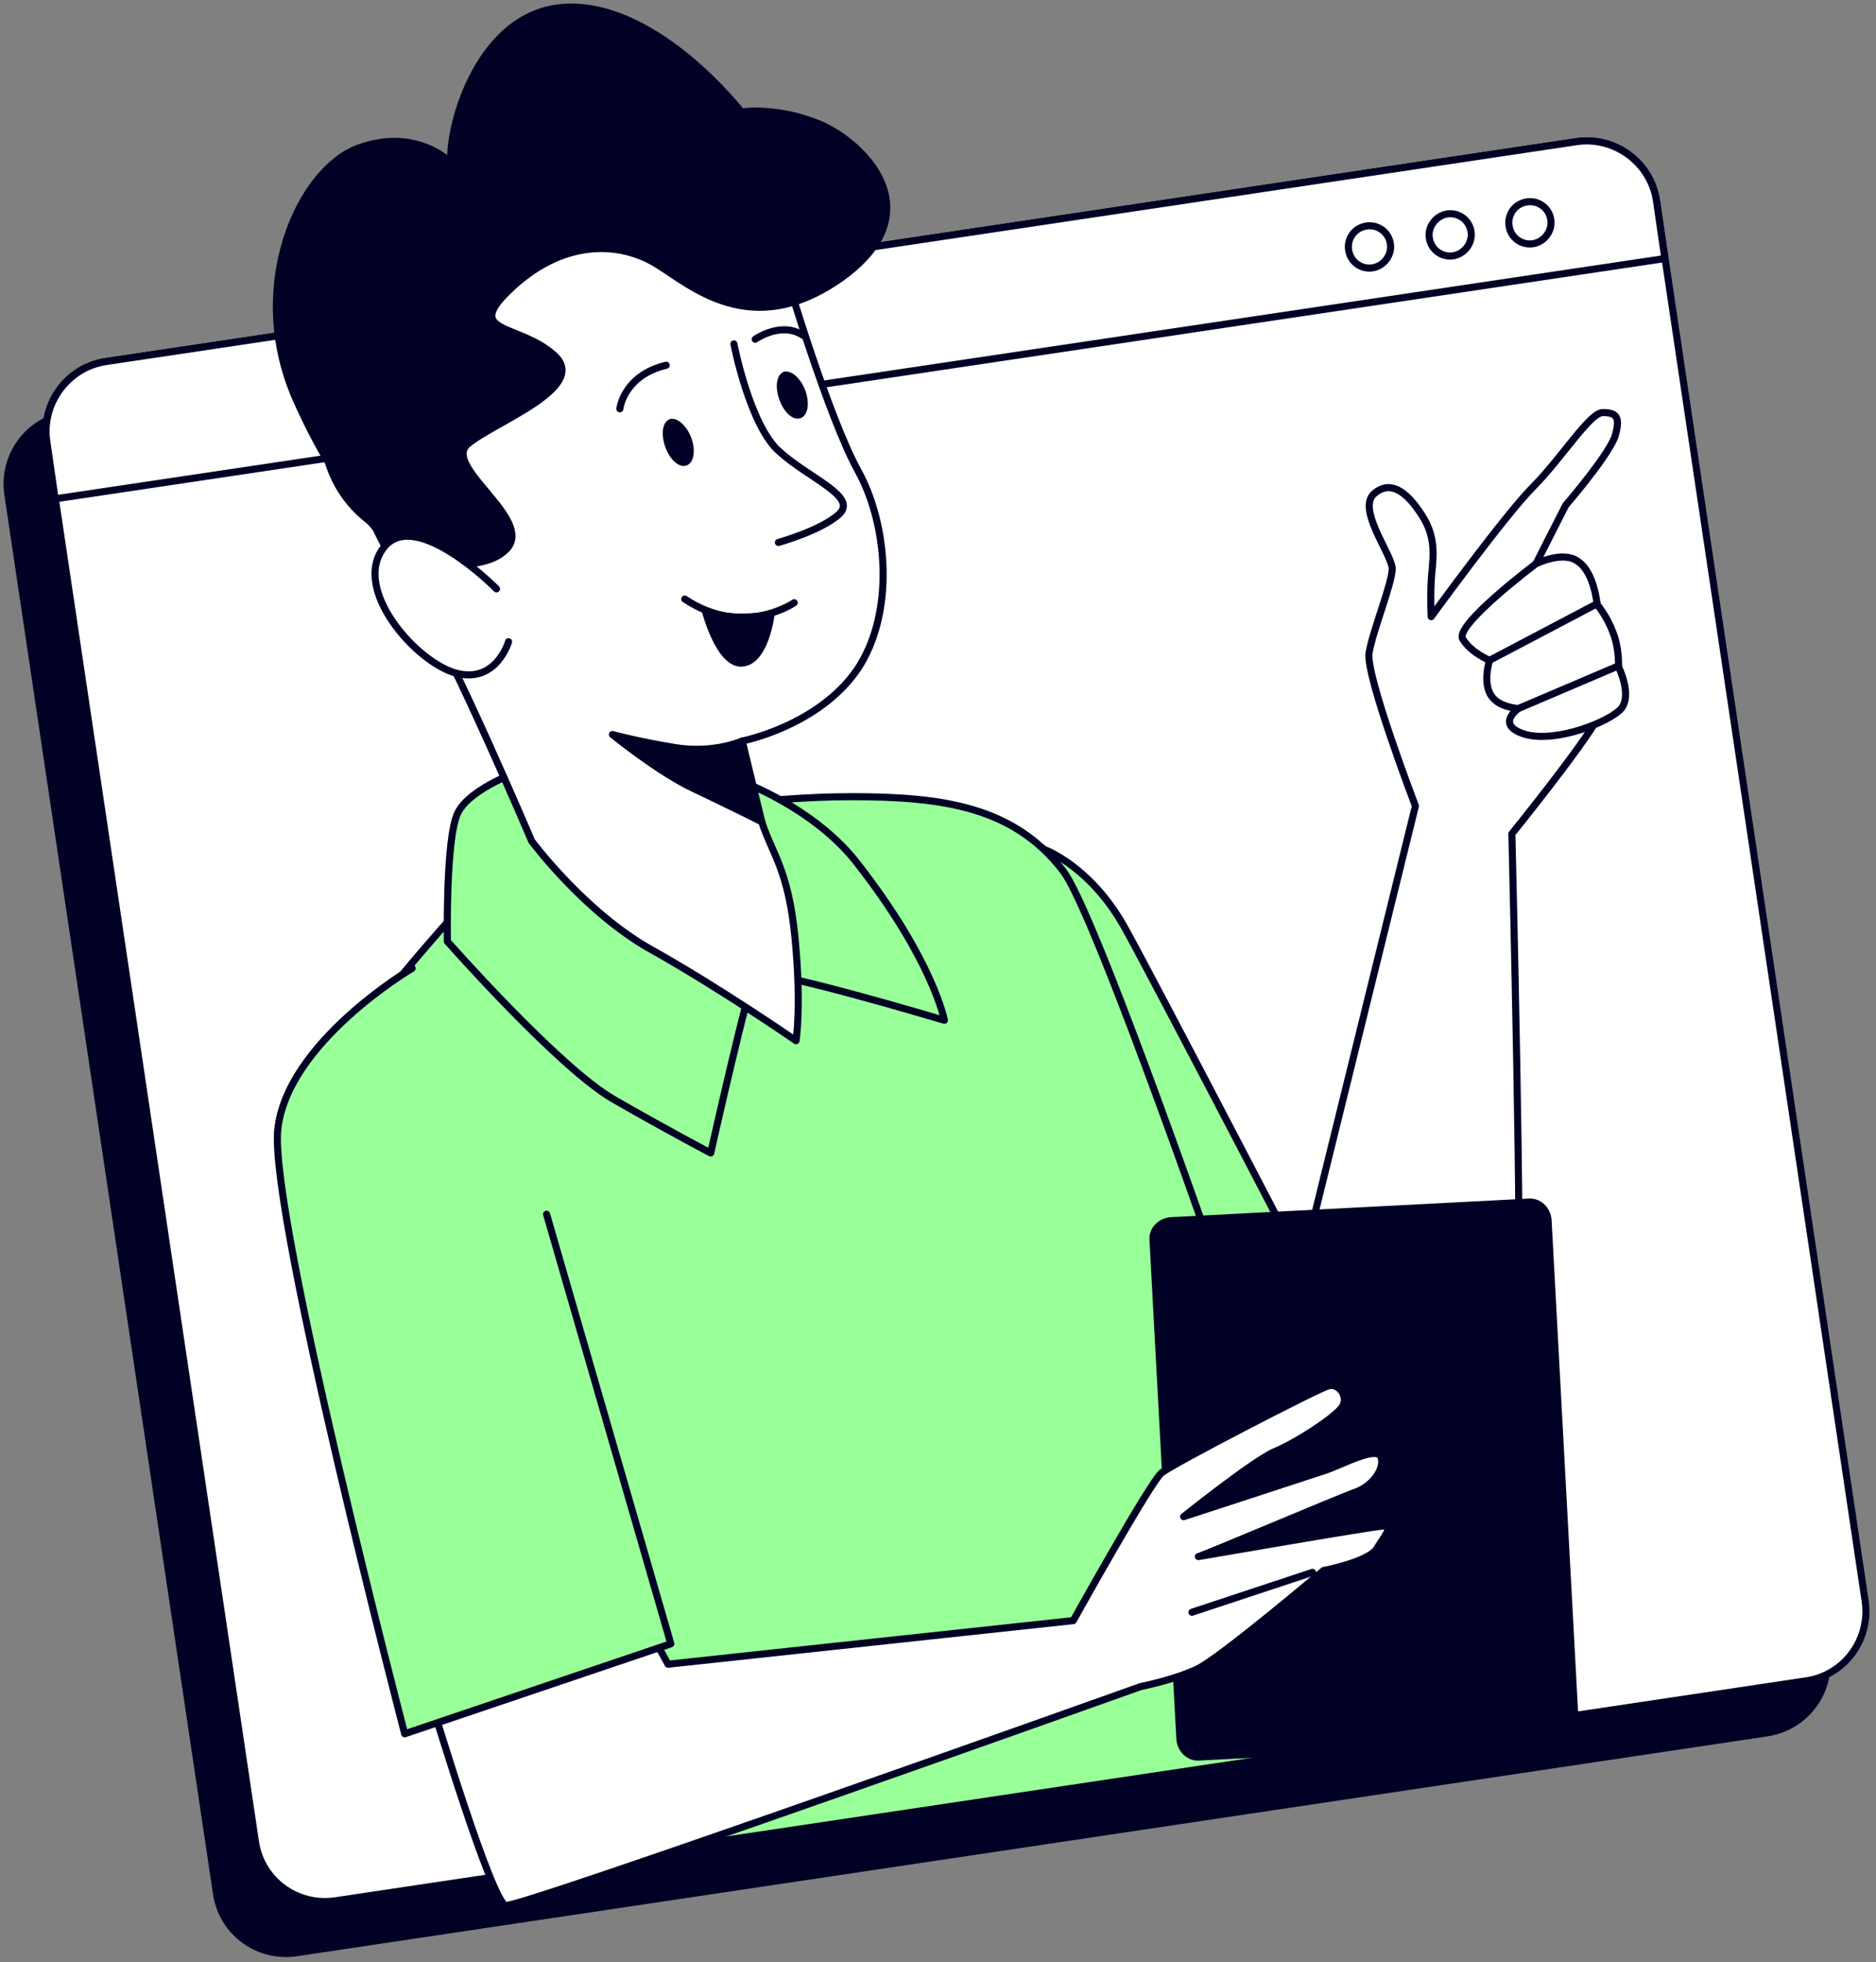 <?xml version="1.0" encoding="UTF-8"?> <svg xmlns="http://www.w3.org/2000/svg" width="265" height="277" viewBox="0 0 265 277" fill="none"><rect x="0" y="0" width="265" height="277" fill="#808080" stroke="none"/> <path d="M249.584 244.632L41.842 275.676C36.472 276.462 31.363 272.794 30.577 267.293L1.106 69.768C0.32 64.397 3.988 59.289 9.489 58.503L217.231 27.46C222.601 26.674 227.709 30.341 228.495 35.843L257.967 233.499C258.753 238.869 254.954 243.846 249.584 244.632Z" fill="#000125" stroke="#000125" stroke-miterlimit="10" stroke-linecap="round" stroke-linejoin="round"></path> <path d="M255.084 237.297L47.342 268.341C41.972 269.127 36.863 265.459 36.077 259.958L6.606 62.302C5.82 56.931 9.488 51.823 14.989 51.037L222.731 19.994C228.101 19.208 233.209 22.875 233.995 28.377L263.467 226.033C264.253 231.403 260.585 236.511 255.084 237.297Z" fill="white" stroke="#000125" stroke-miterlimit="10" stroke-linecap="round" stroke-linejoin="round"></path> <path d="M235.175 36.498L233.996 28.377C233.21 23.006 228.102 19.208 222.732 19.994L14.99 51.037C9.62 51.823 5.821 56.931 6.607 62.302L7.786 70.423L235.175 36.498Z" fill="white" stroke="#000125" stroke-miterlimit="10" stroke-linecap="round" stroke-linejoin="round"></path> <path d="M196.403 34.402C196.141 32.7 194.569 31.652 192.997 31.914C191.295 32.176 190.247 33.747 190.509 35.319C190.771 37.022 192.342 38.07 193.914 37.808C195.486 37.546 196.665 35.974 196.403 34.402Z" fill="white" stroke="#000125" stroke-miterlimit="10" stroke-linecap="round" stroke-linejoin="round"></path> <path d="M207.798 32.7C207.536 30.997 205.964 29.949 204.392 30.211C202.821 30.473 201.642 32.044 201.904 33.616C202.166 35.319 203.738 36.367 205.309 36.105C206.881 35.843 208.06 34.271 207.798 32.7Z" fill="white" stroke="#000125" stroke-miterlimit="10" stroke-linecap="round" stroke-linejoin="round"></path> <path d="M219.063 30.997C218.801 29.294 217.229 28.246 215.658 28.508C213.955 28.77 212.907 30.342 213.169 31.913C213.431 33.616 215.003 34.664 216.574 34.402C218.146 34.14 219.325 32.568 219.063 30.997Z" fill="white" stroke="#000125" stroke-miterlimit="10" stroke-linecap="round" stroke-linejoin="round"></path> <path d="M182.257 185.427L199.94 113.779C199.94 113.779 192.867 95.31 193.391 92.166C193.915 89.023 196.666 82.342 196.666 80.247C196.535 78.151 191.557 71.733 194.177 69.637C196.666 67.541 199.154 69.899 201.119 73.174C203.084 76.448 202.298 79.461 202.167 82.08C202.036 84.7 202.167 87.058 202.167 87.058C202.167 87.058 212.646 72.65 216.575 68.72C220.505 64.79 224.565 58.241 226.399 58.241C228.233 58.241 228.888 58.765 228.233 61.254C227.709 63.742 221.16 71.34 221.16 71.34L216.968 79.592C216.968 79.592 220.767 84.045 223.648 89.284C226.53 94.524 228.102 96.882 225.875 101.073C223.648 105.265 213.563 117.708 213.563 117.708C213.563 117.708 215.134 181.236 214.348 184.903C213.432 188.571 209.371 204.158 201.512 211.493C198.761 213.982 190.116 213.458 186.187 212.541C182.257 211.755 177.149 209.397 177.149 209.397L172.695 192.5L182.257 185.427Z" fill="white" stroke="#000125" stroke-miterlimit="10" stroke-linecap="round" stroke-linejoin="round"></path> <path d="M216.968 79.592C216.968 79.592 205.441 88.237 206.62 90.201C207.799 92.166 210.418 93.214 210.418 93.214C210.418 93.214 209.239 96.751 210.942 98.584C212.121 99.894 214.479 100.025 214.479 100.025C214.479 100.025 211.073 102.383 215.527 103.693C219.98 104.872 227.446 101.859 229.018 100.025C230.59 98.06 228.625 94.131 228.625 94.131C228.625 94.131 228.756 91.511 227.839 89.284C227.053 87.058 225.613 85.355 225.613 85.355C225.613 85.355 225.22 80.901 222.993 79.33C220.897 77.627 216.968 79.592 216.968 79.592Z" fill="white" stroke="#000125" stroke-miterlimit="10" stroke-linecap="round" stroke-linejoin="round"></path> <path d="M210.418 93.214L225.612 85.224" stroke="#000125" stroke-miterlimit="10" stroke-linecap="round" stroke-linejoin="round"></path> <path d="M214.477 100.025L228.623 94" stroke="#000125" stroke-miterlimit="10" stroke-linecap="round" stroke-linejoin="round"></path> <path d="M147.548 119.935C147.548 119.935 154.097 122.292 158.944 131.068C163.79 139.844 186.582 183.724 186.582 183.724L169.685 193.155L146.893 125.043L140.082 117.708C140.082 117.708 145.976 118.756 147.548 119.935Z" fill="#99FF99" stroke="#000125" stroke-miterlimit="10" stroke-linecap="round" stroke-linejoin="round"></path> <path d="M65.814 127.27C65.814 127.27 44.071 150.978 43.809 157.396C43.678 163.815 74.983 263.887 74.983 263.887L194.965 245.942C194.965 245.942 157.111 131.985 150.169 122.948C143.226 113.91 133.272 112.469 120.304 112.469C107.337 112.469 94.893 114.826 94.893 114.826C94.893 114.826 74.59 118.494 65.814 127.27Z" fill="#99FF99" stroke="#000125" stroke-miterlimit="10" stroke-linecap="round" stroke-linejoin="round"></path> <path d="M74.197 108.539C74.197 108.539 66.338 111.159 64.635 114.827C62.932 118.494 63.194 132.902 63.194 132.902C63.194 132.902 78.912 150.716 86.64 155.17C94.368 159.623 100.394 162.767 100.394 162.767C100.394 162.767 105.764 138.797 106.681 137.618C107.598 136.308 133.402 144.036 133.402 144.036C133.402 144.036 131.83 135.653 121.22 122.031C110.742 108.277 83.628 102.252 74.197 108.539Z" fill="#99FF99" stroke="#000125" stroke-miterlimit="10" stroke-linecap="round" stroke-linejoin="round"></path> <path d="M111.265 39.51C111.265 39.51 117.028 58.896 121.22 66.493C125.411 74.09 126.459 86.534 121.089 94.524C115.587 102.514 104.847 104.61 104.847 104.61C104.847 104.61 106.156 111.552 107.597 116.005C109.038 120.459 111.396 122.816 112.313 132.509C113.23 142.071 112.444 146.918 112.444 146.918C112.444 146.918 101.834 139.583 92.272 134.212C82.71 128.973 75.113 118.756 75.113 118.756C75.113 118.756 63.717 92.035 59.395 85.486C55.072 78.937 53.239 74.876 52.846 74.09C52.453 73.435 40.009 67.017 48.392 45.797C56.775 24.578 84.675 23.923 94.892 27.067C105.108 30.21 111.265 39.51 111.265 39.51Z" fill="white" stroke="#000125" stroke-miterlimit="10" stroke-linecap="round" stroke-linejoin="round"></path> <path d="M63.716 23.006C63.716 23.006 58.87 17.898 50.618 20.91C42.366 23.923 34.769 40.427 41.842 56.407C48.915 72.388 57.036 78.413 57.036 78.413C57.036 78.413 67.515 81.687 71.575 77.496C75.505 73.304 62.406 65.838 66.074 62.695C69.742 59.551 83.364 54.705 78.255 50.12C73.147 45.536 65.026 47.238 72.492 40.427C79.958 33.616 87.686 34.271 92.533 37.153C97.379 40.034 106.024 48.417 118.992 39.117C131.959 29.686 121.742 19.994 115.717 17.505C109.692 15.016 104.714 15.802 104.714 15.802C104.714 15.802 93.188 0.87 80.482 1.001C67.646 1.132 63.192 18.16 63.716 23.006Z" fill="#000125" stroke="#000125" stroke-miterlimit="10" stroke-linecap="round" stroke-linejoin="round"></path> <path d="M103.668 48.548C103.668 48.548 105.895 60.075 110.086 63.742C114.278 67.541 121.089 70.03 118.6 72.519C116.112 74.876 109.955 76.579 109.955 76.579" stroke="#000125" stroke-miterlimit="10" stroke-linecap="round" stroke-linejoin="round"></path> <path d="M112.183 85.093C112.183 85.093 104.979 90.071 96.727 84.569" stroke="#000125" stroke-miterlimit="10" stroke-linecap="round" stroke-linejoin="round"></path> <path d="M99.606 86.141C99.606 86.141 101.57 93.869 104.845 93.607C108.119 93.345 108.905 86.796 108.905 86.796C108.905 86.796 102.356 87.844 99.606 86.141Z" fill="#000125" stroke="#000125" stroke-miterlimit="10" stroke-linecap="round" stroke-linejoin="round"></path> <path d="M87.555 57.717C87.555 57.717 88.079 53.002 94.104 51.561" stroke="#000125" stroke-miterlimit="10" stroke-linecap="round" stroke-linejoin="round"></path> <path d="M106.68 47.894C106.68 47.894 110.347 45.274 113.491 47.37" stroke="#000125" stroke-miterlimit="10" stroke-linecap="round" stroke-linejoin="round"></path> <path d="M97.642 61.778C98.297 63.611 98.035 65.314 96.987 65.707C95.939 66.1 94.629 64.921 93.974 63.088C93.319 61.254 93.581 59.551 94.629 59.158C95.677 58.896 96.987 60.075 97.642 61.778Z" fill="#000125"></path> <path d="M113.751 55.098C114.406 56.931 114.144 58.634 113.096 59.027C112.048 59.42 110.739 58.241 110.084 56.407C109.429 54.574 109.691 52.871 110.739 52.478C111.786 52.216 113.096 53.395 113.751 55.098Z" fill="#000125"></path> <path d="M70.134 83.128C70.134 83.128 58.608 71.471 54.154 77.365C49.701 83.259 58.87 93.607 64.502 95.048C70.134 96.489 71.837 90.594 71.837 90.594" fill="white"></path> <path d="M70.134 83.128C70.134 83.128 58.608 71.471 54.154 77.365C49.701 83.259 58.87 93.607 64.502 95.048C70.134 96.489 71.837 90.594 71.837 90.594" stroke="#000125" stroke-miterlimit="10" stroke-linecap="round" stroke-linejoin="round"></path> <path d="M104.846 104.61C104.846 104.61 100.785 106.443 95.284 105.527C89.782 104.61 86.508 103.693 86.508 103.693C86.508 103.693 92.926 108.932 97.903 111.29C102.881 113.648 107.596 116.005 107.596 116.005L104.846 104.61Z" fill="#000125" stroke="#000125" stroke-miterlimit="10" stroke-linecap="round" stroke-linejoin="round"></path> <path d="M219.983 245.418L169.422 248.038C167.982 248.169 166.803 246.99 166.672 245.549L162.873 175.079C162.742 173.638 163.921 172.46 165.362 172.329L215.922 169.709C217.363 169.578 218.542 170.757 218.673 172.198L222.471 242.667C222.471 244.108 221.423 245.287 219.983 245.418Z" fill="#000125" stroke="#000125" stroke-miterlimit="10" stroke-linecap="round" stroke-linejoin="round"></path> <path d="M61.227 241.227C61.227 241.227 69.479 268.602 71.443 268.995C73.408 269.388 161.168 238.083 161.168 238.083C161.168 238.083 165.883 237.166 169.158 235.594C172.433 234.023 186.972 221.71 186.972 221.71C186.972 221.71 193.128 220.531 194.438 218.697C195.617 216.733 196.796 215.554 195.486 215.423C194.176 215.423 168.634 219.876 169.289 219.745C169.944 219.614 188.806 211.624 191.294 210.707C193.783 209.921 195.617 207.433 195.093 205.73C194.569 204.027 189.592 206.778 187.234 207.564C184.876 208.35 167.193 214.113 167.193 214.113C167.193 214.113 177.017 206.254 180.03 204.944C183.173 203.634 189.068 199.836 189.722 198.395C190.377 196.954 189.068 195.251 187.627 195.644C186.186 196.037 165.621 206.647 164.05 207.957C162.478 209.266 151.606 228.783 151.606 228.783L94.366 234.939L92.925 232.32L61.227 241.227Z" fill="white" stroke="#000125" stroke-miterlimit="10" stroke-linecap="round" stroke-linejoin="round"></path> <path d="M185.399 221.972L168.371 227.604" stroke="#000125" stroke-miterlimit="10" stroke-linecap="round" stroke-linejoin="round"></path> <path d="M58.214 136.701C58.214 136.701 40.4 147.18 39.221 159.623C38.174 172.067 57.166 244.763 57.166 244.763L94.759 232.058L77.207 171.412" fill="#99FF99"></path> <path d="M58.214 136.701C58.214 136.701 40.4 147.18 39.221 159.623C38.174 172.067 57.166 244.763 57.166 244.763L94.759 232.058L77.207 171.412" stroke="#000125" stroke-miterlimit="10" stroke-linecap="round" stroke-linejoin="round"></path> </svg> 